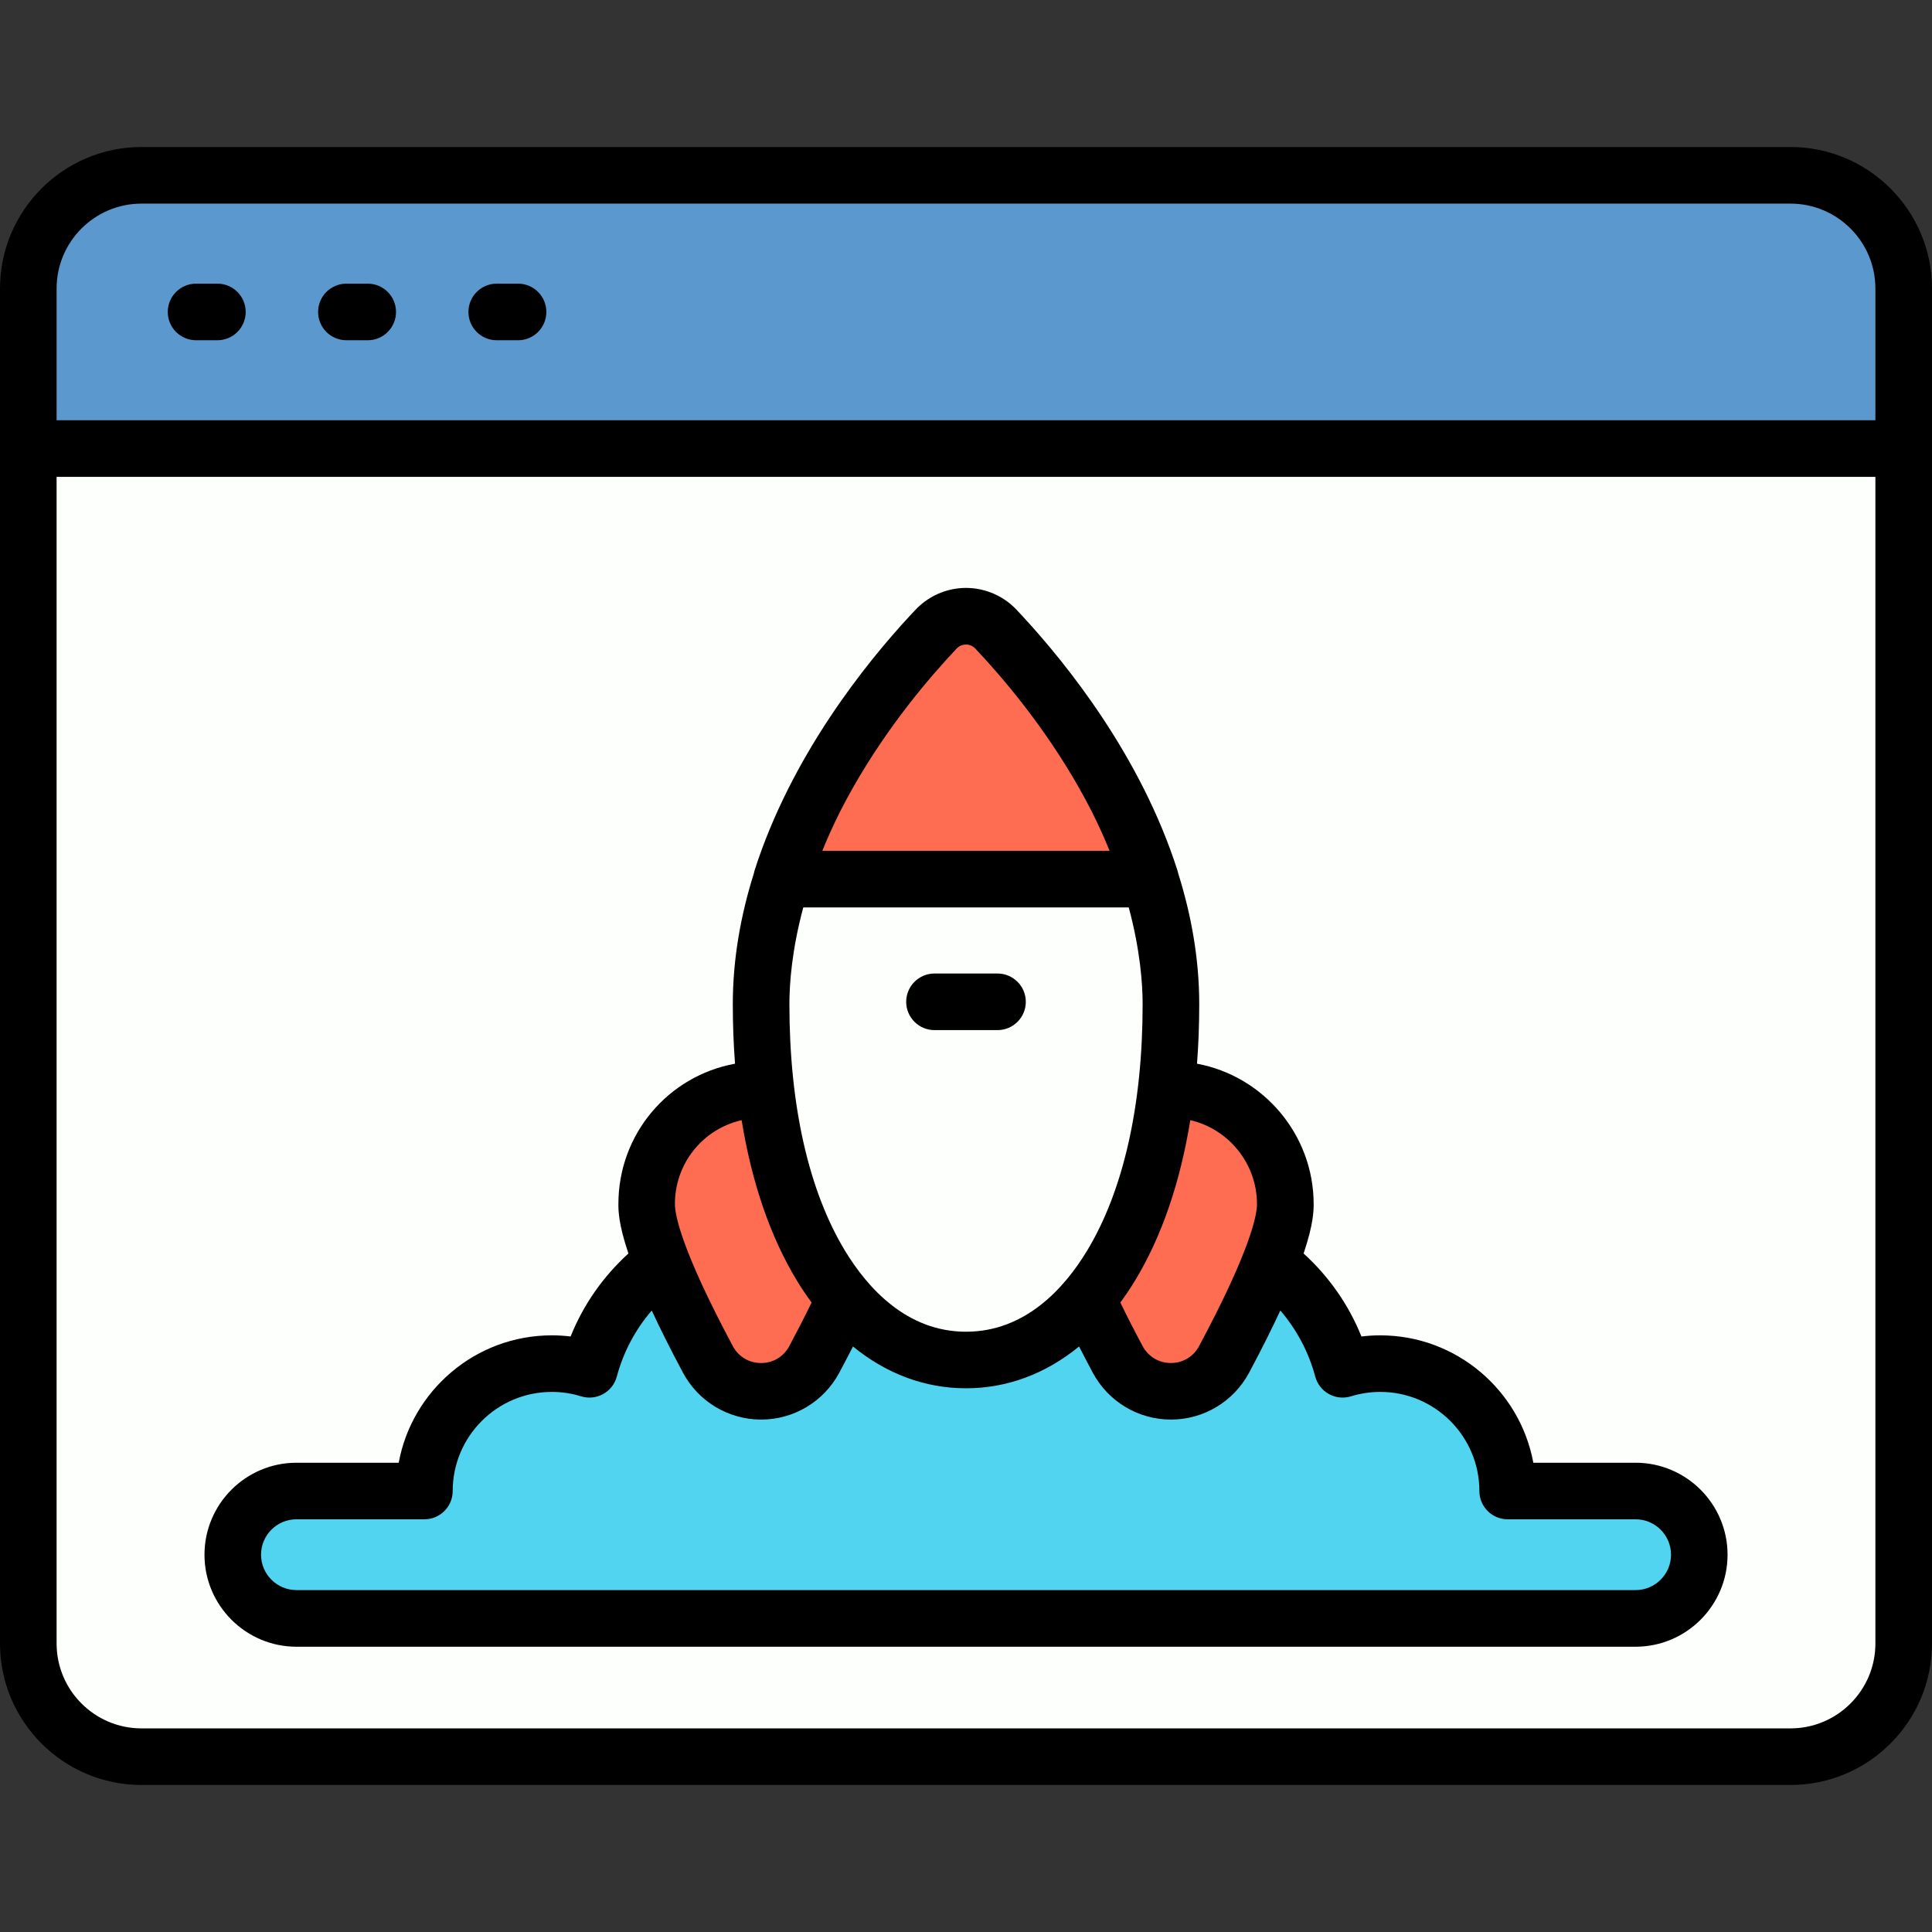 <svg xmlns="http://www.w3.org/2000/svg" id="_09_Startup" viewBox="0 0 512 512" data-name="09 Startup"><rect x="0" y="0" width="512" height="512" fill="#333333" stroke="none"/><g><rect fill="#fcfffc" height="419.07" rx="30" width="497" x="7.5" y="46.46"></rect><path d="m504.5 118.87v-42.41c0-16.57-13.43-30-30-30h-437c-16.57 0-30 13.43-30 30v42.41z" fill="#5b98cd"></path><path d="m433.44 395.13h-33.91c0-18.64-15.11-33.76-33.76-33.76-3.47 0-6.83.53-9.98 1.5-5.99-22.34-26.37-38.79-50.6-38.79h-98.39c-24.23 0-44.61 16.45-50.6 38.79-3.15-.97-6.51-1.5-9.98-1.5-18.64 0-33.76 15.11-33.76 33.76h-33.91c-9.32 0-16.88 7.56-16.88 16.88s7.56 16.88 16.88 16.88h354.89c9.32 0 16.88-7.56 16.88-16.88s-7.56-16.88-16.88-16.88z" fill="#50d4ef"></path><path d="m232.02 319.07c0 8.76-8.31 26.38-16.22 41.18-6.03 11.28-22.16 11.28-28.2 0-7.92-14.8-16.22-32.42-16.22-41.18 0-16.75 13.58-30.32 30.32-30.32s30.32 13.58 30.32 30.32z" fill="#fe6c52"></path><path d="m279.98 319.07c0 8.76 8.31 26.38 16.22 41.18 6.03 11.28 22.16 11.28 28.2 0 7.92-14.8 16.22-32.42 16.22-41.18 0-16.75-13.58-30.32-30.32-30.32s-30.32 13.58-30.32 30.32z" fill="#fe6c52"></path><path d="m310.3 266.13c0 59.22-24.31 94.29-54.3 94.29s-54.3-35.07-54.3-94.29c0-44.98 31.32-83.5 46.39-99.42 4.3-4.54 11.52-4.54 15.82 0 15.07 15.92 46.39 54.44 46.39 99.42z" fill="#fcfffc"></path><path d="m304.89 232.97c-9.63-30.14-29.79-54.43-40.98-66.26-4.3-4.54-11.52-4.54-15.82 0-11.19 11.83-31.34 36.11-40.98 66.26h97.77z" fill="#fe6c52"></path></g><g><g fill="none"><path d="m201.7 361.21c3.18 0 5.98-1.68 7.49-4.5 2.18-4.07 4.15-7.93 5.9-11.53-1.35-1.83-2.65-3.77-3.89-5.81-7.04-11.59-11.97-26-14.65-42.53-10.24 2.34-17.67 11.43-17.67 22.22 0 2.7 1.49 11.77 15.34 37.64 1.51 2.82 4.3 4.5 7.49 4.5z"></path><path d="m250.72 174.91c-8.07 8.9-19.31 22.94-28.08 40.16-1.79 3.58-3.36 7.05-4.71 10.39h76.13c-1.36-3.36-2.93-6.84-4.73-10.43-8.76-17.19-19.98-31.21-28.03-40.1-.93-1.02-1.86-2.04-2.83-3.07-.77-.81-1.66-1.02-2.24-1.06-.08 0-.16 0-.23 0-.54 0-1.59.14-2.46 1.06-.96 1.02-1.89 2.03-2.81 3.05z"></path><path d="m497 76.46c0-12.41-10.09-22.5-22.5-22.5h-437c-12.41 0-22.5 10.09-22.5 22.5v34.91h482zm-439.39 13.71h-5.65c-4.14 0-7.5-3.36-7.5-7.5s3.36-7.5 7.5-7.5h5.65c4.14 0 7.5 3.36 7.5 7.5s-3.36 7.5-7.5 7.5zm39.84 0h-5.65c-4.14 0-7.5-3.36-7.5-7.5s3.36-7.5 7.5-7.5h5.65c4.14 0 7.5 3.36 7.5 7.5s-3.36 7.5-7.5 7.5zm39.84 0h-5.65c-4.14 0-7.5-3.36-7.5-7.5s3.36-7.5 7.5-7.5h5.65c4.14 0 7.5 3.36 7.5 7.5s-3.36 7.5-7.5 7.5z"></path><path d="m256 352.92c15.72 0 26.07-11.6 31.99-21.33 9.69-15.95 14.81-38.58 14.81-65.46 0-5.46-.64-14.37-3.68-25.66h-86.25c-3.03 11.29-3.68 20.2-3.68 25.66 0 26.88 5.12 49.51 14.81 65.46 5.91 9.73 16.26 21.33 31.99 21.33zm-8.35-94.93h16.7c4.14 0 7.5 3.36 7.5 7.5s-3.36 7.5-7.5 7.5h-16.7c-4.14 0-7.5-3.36-7.5-7.5s3.36-7.5 7.5-7.5z"></path><path d="m296.91 345.18c1.75 3.6 3.73 7.46 5.9 11.53 1.51 2.82 4.3 4.5 7.49 4.5s5.98-1.68 7.49-4.5c13.84-25.88 15.34-34.94 15.34-37.64 0-10.72-7.53-19.86-17.67-22.21-2.68 16.53-7.61 30.94-14.65 42.52-1.24 2.04-2.54 3.97-3.89 5.81z"></path><path d="m433.44 402.64h-33.91c-4.14 0-7.5-3.36-7.5-7.5 0-14.48-11.78-26.26-26.26-26.26-2.65 0-5.26.39-7.77 1.17-1.94.6-4.05.39-5.84-.6-1.78-.98-3.09-2.65-3.62-4.62-1.74-6.5-4.91-12.46-9.26-17.53-2.18 4.7-4.89 10.15-8.28 16.49-4.1 7.66-12.04 12.42-20.71 12.42s-16.61-4.76-20.71-12.42c-1.27-2.38-2.49-4.7-3.63-6.95-8.85 7.24-19.06 11.08-29.96 11.08s-21.11-3.84-29.96-11.08c-1.15 2.25-2.35 4.56-3.63 6.95-4.1 7.66-12.04 12.42-20.71 12.42s-16.61-4.76-20.71-12.42c-3.39-6.34-6.1-11.79-8.28-16.49-4.35 5.07-7.51 11.03-9.26 17.53-.53 1.97-1.83 3.64-3.62 4.62s-3.89 1.2-5.84.6c-2.51-.77-5.12-1.17-7.77-1.17-14.48 0-26.26 11.78-26.26 26.26 0 4.14-3.36 7.5-7.5 7.5h-33.91c-5.17 0-9.38 4.21-9.38 9.38s4.21 9.38 9.38 9.38h354.9c5.17 0 9.38-4.21 9.38-9.38s-4.21-9.38-9.38-9.38z"></path><path d="m15 126.37v309.17c0 12.41 10.09 22.5 22.5 22.5h437c12.41 0 22.5-10.09 22.5-22.5v-309.17zm418.44 310.02h-354.88c-13.44 0-24.38-10.94-24.38-24.38s10.94-24.38 24.38-24.38h27.09c3.54-19.18 20.38-33.76 40.57-33.76 1.67 0 3.34.1 4.99.3 3.35-8.37 8.57-15.85 15.32-21.99-2.65-7.88-2.66-11.43-2.66-13.12 0-18.44 13.09-33.92 30.91-37.18-.39-5.1-.59-10.35-.59-15.76 0-12.08 2.13-23.72 5.56-34.61.06-.28.12-.56.21-.84 9.68-30.29 29.38-54.8 41.22-67.57.02-.02.04-.04.06-.06.48-.52.95-1.02 1.4-1.49 3.03-3.2 7.13-5.21 11.48-5.66.62-.06 1.25-.1 1.88-.1.63 0 1.25.03 1.88.1 4.35.45 8.45 2.46 11.48 5.66.44.46.89.95 1.35 1.45.06.06.12.13.18.19 11.84 12.79 31.48 37.26 41.14 67.49.09.28.16.56.22.84 3.42 10.89 5.55 22.52 5.55 34.6 0 5.4-.2 10.66-.59 15.76 17.64 3.28 30.91 18.85 30.91 37.18 0 1.69 0 5.25-2.66 13.12 6.75 6.14 11.97 13.62 15.32 21.99 1.65-.2 3.31-.3 4.99-.3 20.19 0 37.04 14.58 40.57 33.76h27.09c13.44 0 24.38 10.94 24.38 24.38s-10.94 24.38-24.38 24.38z"></path></g><path d="m474.5 38.96h-437c-20.68 0-37.5 16.83-37.5 37.5v359.08c0 20.68 16.82 37.5 37.5 37.5h437c20.68 0 37.5-16.82 37.5-37.5v-359.08c0-20.68-16.82-37.5-37.5-37.5zm-459.5 37.5c0-12.41 10.09-22.5 22.5-22.5h437c12.41 0 22.5 10.09 22.5 22.5v34.91h-482zm459.5 381.58h-437c-12.41 0-22.5-10.09-22.5-22.5v-309.17h482v309.17c0 12.41-10.09 22.5-22.5 22.5z"></path><path d="m57.61 75.17h-5.65c-4.14 0-7.5 3.36-7.5 7.5s3.36 7.5 7.5 7.5h5.65c4.14 0 7.5-3.36 7.5-7.5s-3.36-7.5-7.5-7.5z"></path><path d="m97.45 75.17h-5.65c-4.14 0-7.5 3.36-7.5 7.5s3.36 7.5 7.5 7.5h5.65c4.14 0 7.5-3.36 7.5-7.5s-3.36-7.5-7.5-7.5z"></path><path d="m137.29 75.17h-5.65c-4.14 0-7.5 3.36-7.5 7.5s3.36 7.5 7.5 7.5h5.65c4.14 0 7.5-3.36 7.5-7.5s-3.36-7.5-7.5-7.5z"></path><path d="m433.44 387.64h-27.09c-3.54-19.18-20.38-33.76-40.57-33.76-1.67 0-3.34.1-4.99.3-3.35-8.36-8.57-15.85-15.32-21.99 2.65-7.88 2.66-11.43 2.66-13.12 0-18.33-13.27-33.9-30.91-37.18.39-5.1.59-10.36.59-15.76 0-12.08-2.13-23.71-5.55-34.6-.06-.28-.13-.56-.22-.84-9.66-30.23-29.3-54.7-41.14-67.49-.06-.06-.12-.13-.18-.19-.46-.5-.92-.98-1.35-1.45-3.03-3.2-7.13-5.2-11.48-5.66-.62-.06-1.25-.1-1.88-.1-.63 0-1.25.03-1.88.1-4.35.45-8.45 2.46-11.48 5.66-.45.48-.92.98-1.4 1.49-.02.02-.04.04-.06.06-11.83 12.77-31.53 37.28-41.22 67.57-.09.28-.16.56-.21.84-3.42 10.89-5.56 22.52-5.56 34.61 0 5.4.2 10.66.59 15.76-17.82 3.27-30.91 18.74-30.91 37.18 0 1.69 0 5.25 2.66 13.12-6.75 6.14-11.97 13.62-15.32 21.99-1.65-.2-3.31-.3-4.99-.3-20.19 0-37.04 14.58-40.57 33.76h-27.09c-13.44 0-24.38 10.94-24.38 24.38s10.94 24.38 24.38 24.38h354.87c13.44 0 24.38-10.94 24.38-24.38s-10.94-24.38-24.38-24.38zm-100.32-68.57c0 2.7-1.49 11.77-15.34 37.64-1.51 2.82-4.3 4.5-7.49 4.5s-5.98-1.68-7.49-4.5c-2.18-4.06-4.15-7.92-5.9-11.53 1.35-1.83 2.65-3.77 3.89-5.81 7.04-11.58 11.97-25.99 14.65-42.52 10.15 2.35 17.67 11.49 17.67 22.21zm-109.11 12.52c-9.69-15.95-14.81-38.58-14.81-65.46 0-5.46.64-14.37 3.68-25.66h86.25c3.03 11.29 3.68 20.2 3.68 25.66 0 26.88-5.12 49.51-14.81 65.46-5.91 9.73-16.26 21.33-31.99 21.33s-26.07-11.6-31.99-21.33zm32.21-160.78c.58.04 1.47.25 2.24 1.06.97 1.03 1.9 2.05 2.83 3.07 8.06 8.89 19.27 22.91 28.03 40.1 1.8 3.59 3.37 7.08 4.73 10.43h-76.13c1.35-3.34 2.92-6.81 4.71-10.39 8.77-17.23 20.01-31.27 28.08-40.16.92-1.01 1.85-2.03 2.81-3.05.88-.93 1.92-1.06 2.46-1.06h.23zm-59.68 126.04c2.68 16.53 7.61 30.94 14.65 42.53 1.24 2.04 2.54 3.97 3.89 5.81-1.75 3.6-3.72 7.45-5.9 11.53-1.51 2.82-4.3 4.5-7.49 4.5s-5.98-1.68-7.49-4.5c-13.84-25.88-15.34-34.94-15.34-37.64 0-10.79 7.42-19.88 17.67-22.22zm236.89 124.54h-354.87c-5.17 0-9.38-4.21-9.38-9.38s4.21-9.38 9.38-9.38h33.91c4.14 0 7.5-3.36 7.5-7.5 0-14.48 11.78-26.26 26.26-26.26 2.65 0 5.26.39 7.77 1.17 1.94.6 4.05.39 5.84-.6s3.09-2.65 3.62-4.62c1.74-6.5 4.9-12.46 9.26-17.53 2.18 4.7 4.89 10.15 8.28 16.49 4.1 7.66 12.04 12.42 20.71 12.42s16.61-4.76 20.71-12.42c1.28-2.39 2.48-4.7 3.63-6.95 8.85 7.24 19.07 11.08 29.96 11.08s21.11-3.84 29.96-11.08c1.14 2.25 2.36 4.57 3.63 6.95 4.1 7.66 12.04 12.42 20.71 12.42s16.61-4.76 20.71-12.42c3.39-6.34 6.1-11.79 8.28-16.49 4.35 5.07 7.51 11.03 9.26 17.53.53 1.97 1.83 3.64 3.62 4.62 1.79.99 3.89 1.2 5.84.6 2.51-.77 5.12-1.17 7.77-1.17 14.48 0 26.26 11.78 26.26 26.26 0 4.14 3.36 7.5 7.5 7.5h33.91c5.17 0 9.38 4.21 9.38 9.38s-4.21 9.38-9.38 9.38z"></path><path d="m247.65 272.99h16.7c4.14 0 7.5-3.36 7.5-7.5s-3.36-7.5-7.5-7.5h-16.7c-4.14 0-7.5 3.36-7.5 7.5s3.36 7.5 7.5 7.5z"></path></g></svg>